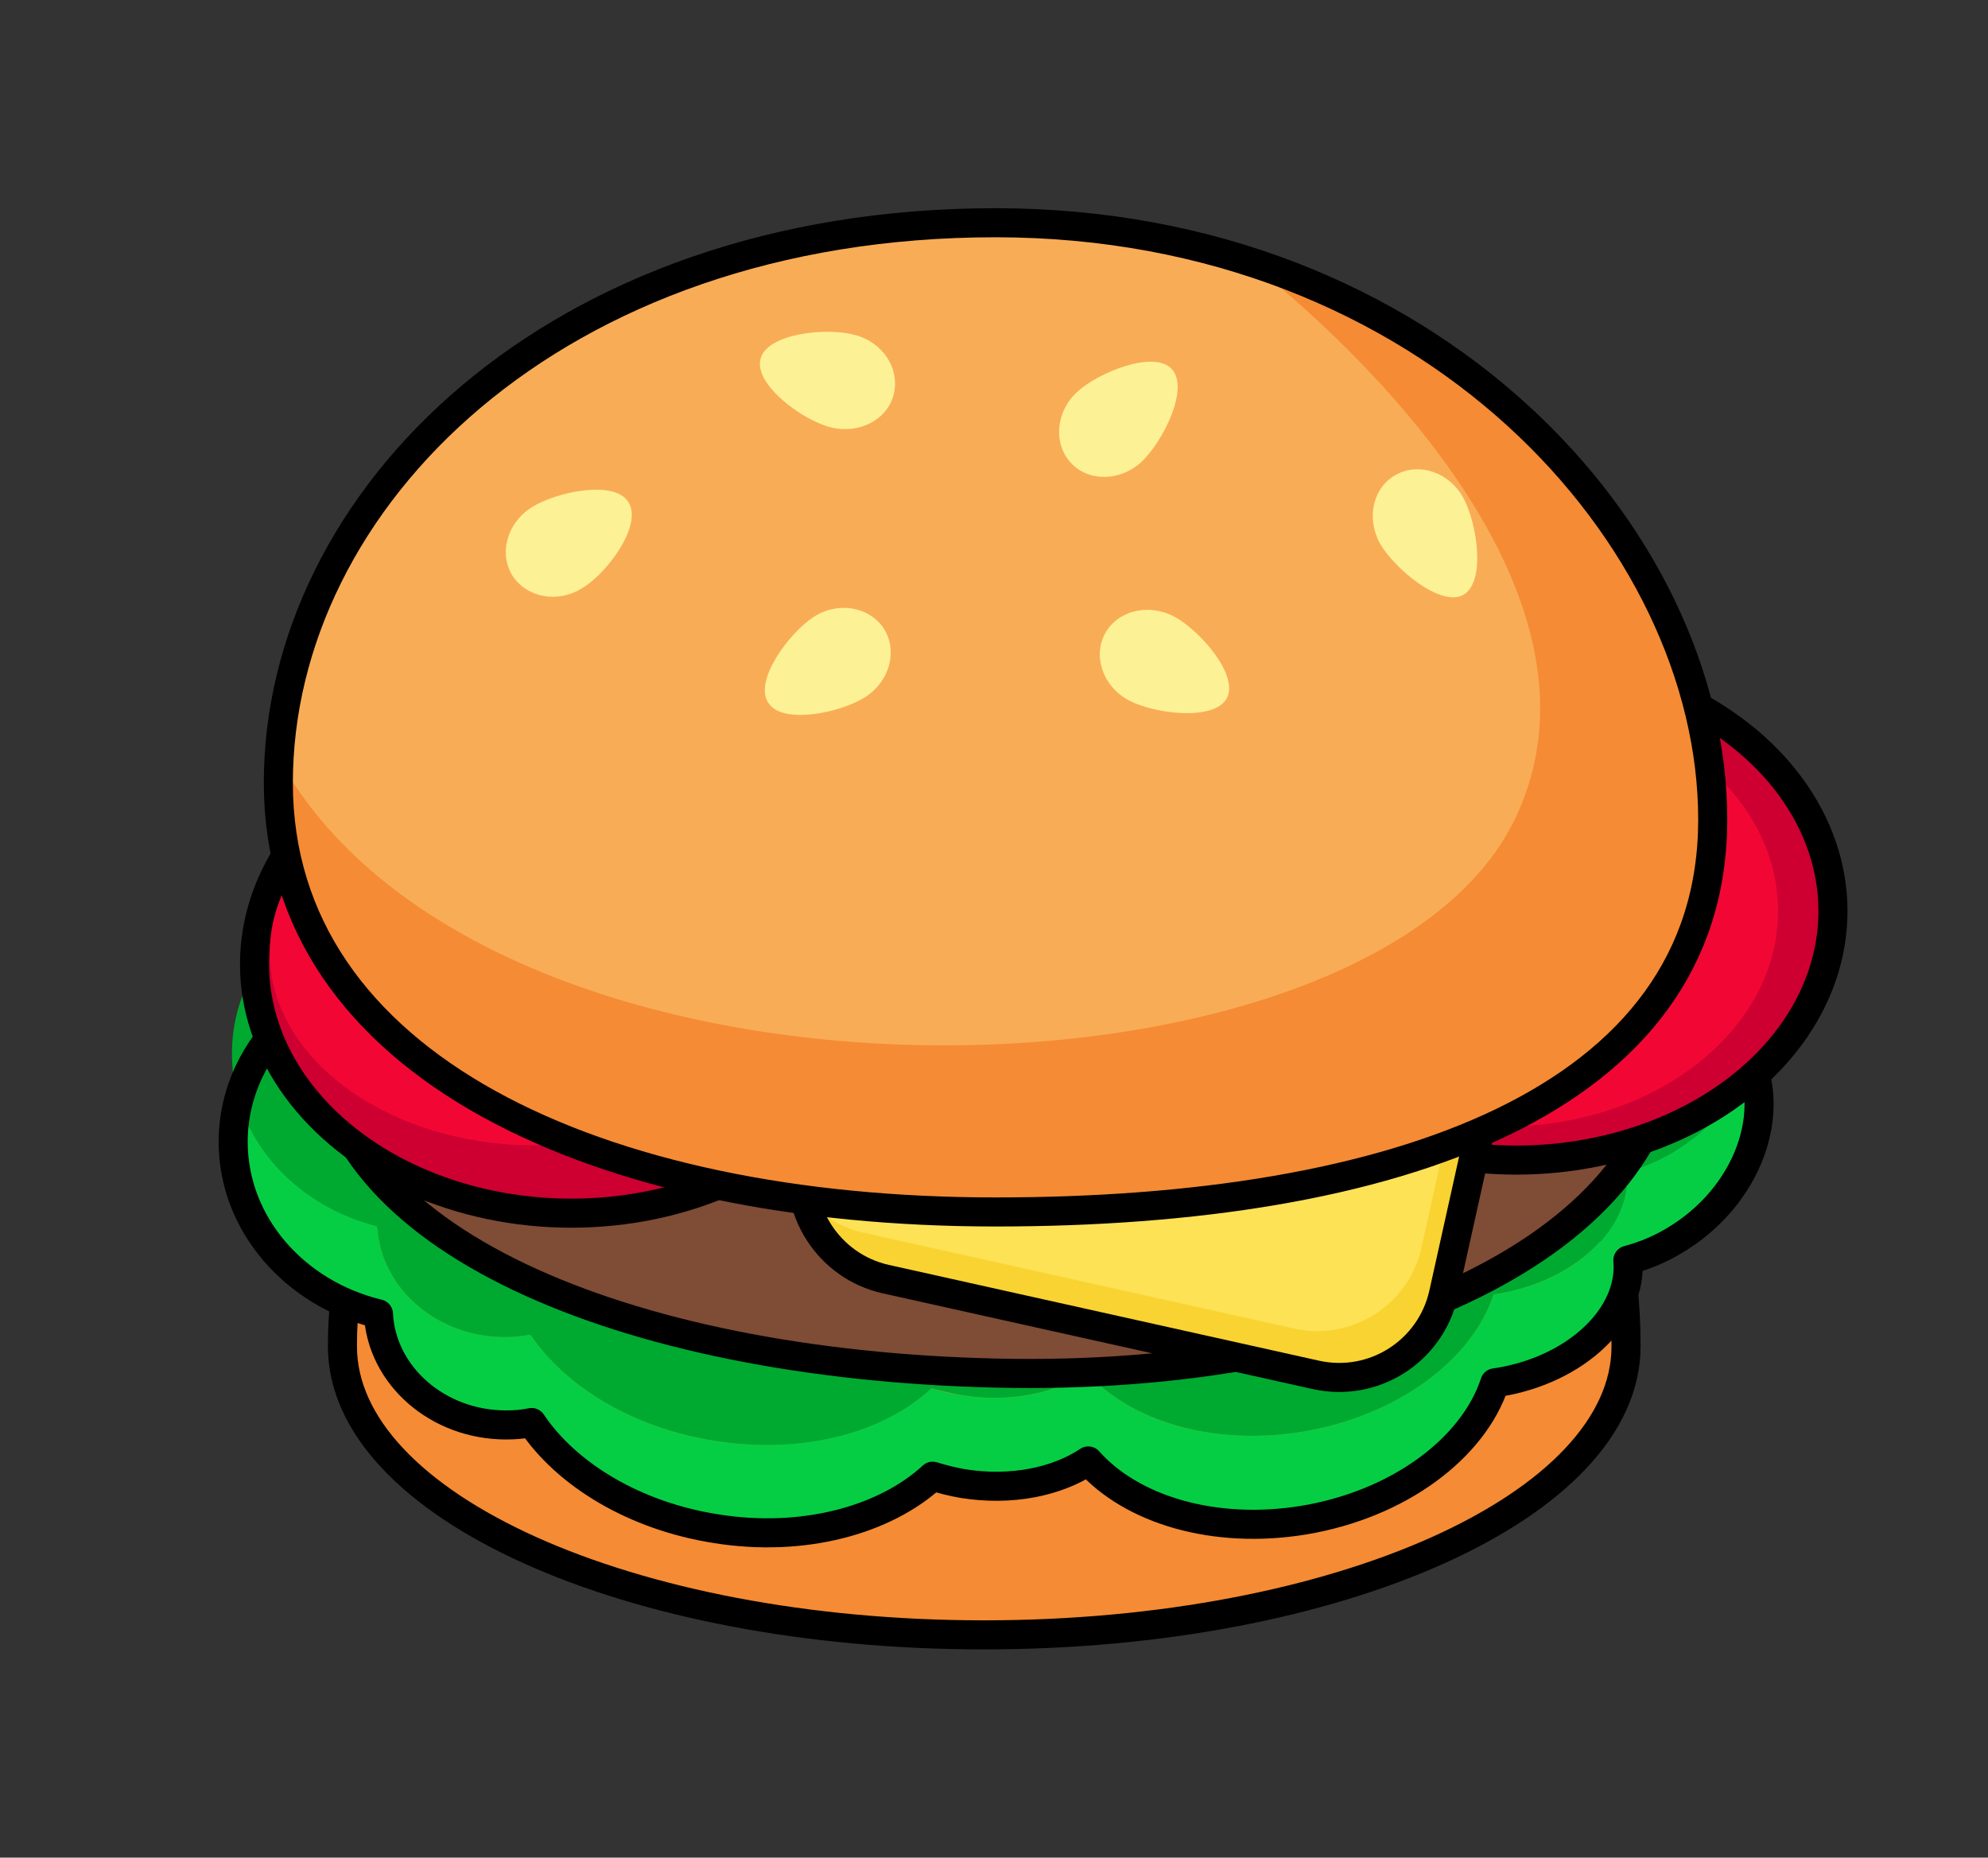 <?xml version="1.0" encoding="utf-8"?>
<!-- Generator: Adobe Illustrator 21.0.0, SVG Export Plug-In . SVG Version: 6.00 Build 0)  -->
<svg version="1.1" id="Layer_1" xmlns="http://www.w3.org/2000/svg" xmlns:xlink="http://www.w3.org/1999/xlink" x="0px" y="0px"
	 viewBox="0 0 325.7 304.4" style="enable-background:new 0 0 325.7 304.4;" xml:space="preserve">
<rect x="0" y="0" width="325.7" height="304.4" fill="#333333" stroke="none"/>
<g>
	<path style="fill:#F58B34;" d="M266.4,220.6c0,26.1-47.1,47.3-105.2,47.3S56.1,246.7,56.1,220.6c0-49.7,47.1-47.3,105.2-47.3
		S266.4,163.1,266.4,220.6z"/>
	<path style="fill:none;stroke:#000000;stroke-width:4.762;stroke-linecap:round;stroke-linejoin:round;stroke-miterlimit:10;" d="
		M266.4,220.6c0,26.1-47.1,47.3-105.2,47.3S56.1,246.7,56.1,220.6c0-49.7,47.1-47.3,105.2-47.3S266.4,163.1,266.4,220.6z"/>
	<path style="fill:#06CE44;" d="M274.1,203.4c-2.5,1.5-5,2.5-7.6,3.2c0.9,9-8.4,17.9-21.1,20c-0.2,0-0.5,0.1-0.7,0.1
		c-3.5,10.7-15.7,19.9-31.3,22.5c-14.6,2.4-28.2-1.7-35.3-9.7c-5.2,3.5-12.7,5-20.6,3.7c-1.7-0.3-3.4-0.7-4.9-1.2
		c-7.8,7.3-21.2,10.9-35.5,8.6c-13.4-2.1-24.5-8.9-30.2-17.4c-1.4,0.3-2.8,0.4-4.2,0.4c-11.2,0-20.4-8.1-20.9-18.2
		c-13.7-3.3-23.8-14.7-23.8-28.2c0-2.5,0.3-5,1-7.3c2.9,10.2,11.6,18.2,22.8,21c0.5,10.1,9.7,18.2,20.9,18.2c1.5,0,2.9-0.1,4.2-0.4
		c5.7,8.5,16.8,15.3,30.2,17.4c14.3,2.3,27.7-1.4,35.5-8.6c1.6,0.5,3.2,0.9,4.9,1.1c8,1.3,15.5-0.3,20.6-3.7
		c7.1,8,20.6,12.1,35.3,9.7c15.6-2.6,27.8-11.8,31.3-22.5c0.2,0,0.5-0.1,0.7-0.1c12.7-2.1,21.9-10.9,21.1-20
		c2.6-0.7,5.1-1.7,7.6-3.2c6.2-3.7,10.6-9.1,12.7-14.9C290.9,183.8,285.6,196.6,274.1,203.4z"/>
	<path style="fill:#06CE44;" d="M286.8,173.9c-2.1,5.8-6.5,11.2-12.7,14.9c-2.5,1.5-5,2.5-7.6,3.2c0.9,9-8.4,17.9-21.1,20
		c-0.2,0-0.5,0.1-0.7,0.1c-3.5,10.7-15.7,19.9-31.3,22.5c-14.6,2.4-28.2-1.7-35.3-9.7c-5.2,3.4-12.7,5-20.6,3.7
		c-1.7-0.3-3.4-0.7-4.9-1.1c-7.8,7.3-21.2,10.9-35.5,8.6c-13.4-2.1-24.5-8.9-30.2-17.4c-1.4,0.3-2.8,0.4-4.2,0.4
		c-11.2,0-20.4-8.1-20.9-18.2c-11.1-2.7-19.9-10.8-22.8-21c3.5-12.6,16.1-21.9,31.1-21.9c15,0,27.6,9.3,31.1,22
		c0.3,1.1,0.5,2.2,0.7,3.3c0.2,1.3,0.3,2.6,0.3,3.9c0,4.1-0.9,8-2.6,11.5c7.3-2.9,16.2-4,25.6-2.5c10.4,1.7,19.4,6.1,25.5,12
		c3.7-0.8,7.8-0.9,12-0.2c5.6,0.9,10.6,3,14.4,5.9c5.4-7.8,15.7-14.1,28.1-16.1c7.5-1.2,14.7-0.7,20.9,1.1c3.5-2.8,8.1-4.8,13.4-5.8
		c-2-9.4,3.4-20.3,13.7-26.4c12.2-7.2,26.8-4.8,32.5,5.3C286.2,172.6,286.6,173.2,286.8,173.9z"/>
	<path style="fill:#00AA30;" d="M286.8,173.9c-2.1,5.8-6.5,11.2-12.7,14.9c-2.5,1.5-5,2.5-7.6,3.2c0.9,9-8.4,17.9-21.1,20
		c-0.2,0-0.5,0.1-0.7,0.1c-3.5,10.7-15.7,19.9-31.3,22.5c-14.6,2.4-28.2-1.7-35.3-9.7c-5.2,3.4-12.7,5-20.6,3.7
		c-1.7-0.3-3.4-0.7-4.9-1.1c-7.8,7.3-21.2,10.9-35.5,8.6c-13.4-2.1-24.5-8.9-30.2-17.4c-1.4,0.3-2.8,0.4-4.2,0.4
		c-11.2,0-20.4-8.1-20.9-18.2c-11.1-2.7-19.9-10.8-22.8-21c-0.7-2.3-1-4.8-1-7.3c0-16.1,14.4-29.2,32.1-29.2
		c17.7,0,32.1,13.1,32.1,29.2c0,2.5-0.3,5-1,7.3c-0.4,1.4-0.9,2.8-1.6,4.2c0.7-0.3,1.5-0.6,2.3-0.8c6.8-2.3,14.9-3,23.4-1.7
		c10.4,1.6,19.4,6.1,25.5,12c3.7-0.8,7.8-0.9,12-0.2c5.6,0.9,10.6,3,14.4,5.9c5.4-7.8,15.7-14.1,28.1-16.1
		c7.5-1.2,14.7-0.7,20.9,1.1c3.5-2.8,8.1-4.8,13.4-5.8c-2-9.4,3.4-20.3,13.7-26.4c12.2-7.2,26.8-4.8,32.5,5.3
		C288.7,162.4,288.9,168.3,286.8,173.9z"/>
	<path style="fill:none;stroke:#000000;stroke-width:4.762;stroke-linecap:round;stroke-linejoin:round;stroke-miterlimit:10;" d="
		M285.9,171.9c-5.7-10.2-20.3-12.5-32.5-5.3c-10.3,6.1-15.7,17-13.7,26.4c-5.2,0.9-9.8,3-13.4,5.8c-6.2-1.8-13.4-2.3-20.9-1.1
		c-12.4,2-22.6,8.3-28.1,16.1c-3.8-2.9-8.8-5-14.4-5.9c-4.2-0.7-8.3-0.5-12,0.2c-6.2-5.9-15.1-10.3-25.5-12
		c-9.4-1.5-18.4-0.4-25.6,2.5c1.7-3.5,2.6-7.4,2.6-11.5c0-16.1-14.4-29.2-32.1-29.2s-32.1,13.1-32.1,29.2
		c0,13.5,10.1,24.9,23.8,28.2c0.5,10.1,9.7,18.2,20.9,18.2c1.4,0,2.8-0.1,4.2-0.4c5.7,8.5,16.8,15.3,30.2,17.4
		c14.3,2.3,27.7-1.4,35.5-8.6c1.6,0.5,3.2,0.9,4.9,1.2c8,1.3,15.5-0.3,20.6-3.7c7.1,8,20.6,12.1,35.3,9.7
		c15.6-2.6,27.8-11.8,31.3-22.5c0.2,0,0.5-0.1,0.7-0.1c12.7-2.1,21.9-10.9,21.1-20c2.6-0.7,5.1-1.7,7.6-3.2
		C286.3,196.2,291.6,182.1,285.9,171.9z"/>
	<path style="fill:#7F4C36;" d="M273.4,169.6c0,33.4-48.2,56.9-110.3,55.4c-60.9-1.4-110.3-22.1-110.3-55.4
		c0-72.6,49.4-60.4,110.3-60.4S273.4,101.8,273.4,169.6z"/>
	<path style="fill:none;stroke:#000000;stroke-width:4.762;stroke-linecap:round;stroke-linejoin:round;stroke-miterlimit:10;" d="
		M273.4,169.6c0,33.4-48.2,56.9-110.3,55.4c-60.9-1.4-110.3-22.1-110.3-55.4c0-72.6,49.4-60.4,110.3-60.4S273.4,101.8,273.4,169.6z"
		/>
	<ellipse style="fill:#CE0031;" cx="93.6" cy="158" rx="51.9" ry="40.8"/>
	
		<ellipse style="fill:none;stroke:#000000;stroke-width:4.762;stroke-linecap:round;stroke-linejoin:round;stroke-miterlimit:10;" cx="93.6" cy="158" rx="51.9" ry="40.8"/>
	<ellipse style="fill:#F20734;" cx="87.8" cy="156.1" rx="43.6" ry="31.6"/>
	<ellipse style="fill:#CE0031;" cx="248.4" cy="149.3" rx="51.9" ry="40.8"/>
	
		<ellipse style="fill:none;stroke:#000000;stroke-width:4.762;stroke-linecap:round;stroke-linejoin:round;stroke-miterlimit:10;" cx="248.4" cy="149.3" rx="51.9" ry="40.8"/>
	<ellipse style="fill:#F20734;" cx="246.4" cy="149.3" rx="44.9" ry="35.3"/>
	<path style="fill:#F9D332;" d="M215.6,225.3l-70.5-15.7c-9.4-2.1-15.4-11.5-13.3-20.9l13.1-59c2.1-9.4,11.5-15.4,20.9-13.3
		l70.5,15.7c9.4,2.1,15.4,11.5,13.3,20.9l-13.1,59C234.4,221.4,225.1,227.4,215.6,225.3z"/>
	<path style="fill:#FDE255;" d="M212,217.7L141.5,202c-9.4-2.1-15.4-11.5-13.3-20.9l13.1-59c2.1-9.4,11.5-15.4,20.9-13.3l70.5,15.7
		c9.4,2.1,15.4,11.5,13.3,20.9l-13.1,59C230.8,213.9,221.4,219.8,212,217.7z"/>
	<path style="fill:none;stroke:#000000;stroke-width:4.762;stroke-linecap:round;stroke-linejoin:round;stroke-miterlimit:10;" d="
		M215.6,225.3l-70.5-15.7c-9.4-2.1-15.4-11.5-13.3-20.9l13.1-59c2.1-9.4,11.5-15.4,20.9-13.3l70.5,15.7c9.4,2.1,15.4,11.5,13.3,20.9
		l-13.1,59C234.4,221.4,225.1,227.4,215.6,225.3z"/>
	<path style="fill:#F9AC56;" d="M280.6,134.3c0,46.4-52.6,64.3-117.5,64.3c-64.9,0-117.5-24-117.5-70.4c0-1.3,0-2.6,0.1-3.8
		c2.4-45.1,47-87.9,117.4-87.9c14.9,0,28.7,2.3,41.3,6.3C251.7,57.8,280.6,97.6,280.6,134.3z"/>
	<path style="fill:#F58B34;" d="M280.6,134.3c0,46.4-52.6,64.3-117.5,64.3c-64.9,0-117.5-24-117.5-70.4c0-1.3,0-2.6,0.1-3.8
		c34.9,62.8,179.3,59,202.6,9.6c20.5-43.3-44-91.3-44-91.3C251.7,57.8,280.6,97.6,280.6,134.3z"/>
	<path style="fill:none;stroke:#000000;stroke-width:4.762;stroke-linecap:round;stroke-linejoin:round;stroke-miterlimit:10;" d="
		M280.6,134.3c0,46.4-52.6,64.3-117.5,64.3S45.6,174.7,45.6,128.3s45.1-91.8,117.5-91.8C234.3,36.5,280.6,87.9,280.6,134.3z"/>
	<path style="fill:#FDF195;" d="M95.5,96.3c-4,2.6-9.1,1.7-11.5-1.9c-2.3-3.6-1-8.6,3-11.2c4-2.6,13.6-4.6,15.9-1
		C105.4,85.9,99.6,93.8,95.5,96.3z"/>
	<path style="fill:#FDF195;" d="M140.1,54.9c4.6,1.2,7.4,5.6,6.3,9.8c-1.1,4.2-5.8,6.5-10.4,5.3c-4.6-1.2-12.5-7-11.4-11.2
		C125.7,54.6,135.5,53.6,140.1,54.9z"/>
	<path style="fill:#FDF195;" d="M133.3,101.1c4-2.6,9.1-1.7,11.5,1.9c2.3,3.6,1,8.6-3,11.2c-4,2.6-13.6,4.6-15.9,1
		C123.4,111.6,129.3,103.7,133.3,101.1z"/>
	<path style="fill:#FDF195;" d="M187,75.7c-3.5,3.2-8.7,3.3-11.6,0.1c-2.9-3.2-2.4-8.4,1.1-11.6s12.6-6.9,15.5-3.7
		C194.9,63.7,190.5,72.4,187,75.7z"/>
	<path style="fill:#FDF195;" d="M185,114.8c-4.2-2.2-6-7.1-4-10.9s7-5.1,11.3-2.9c4.2,2.2,10.7,9.6,8.7,13.4S189.2,117,185,114.8z"
		/>
	<path style="fill:#FDF195;" d="M226.1,89.1c-2.3-4.2-1.2-9.2,2.6-11.3s8.7-0.4,11,3.7c2.3,4.2,3.8,13.9,0,16
		C236,99.5,228.5,93.2,226.1,89.1z"/>
</g>
</svg>
